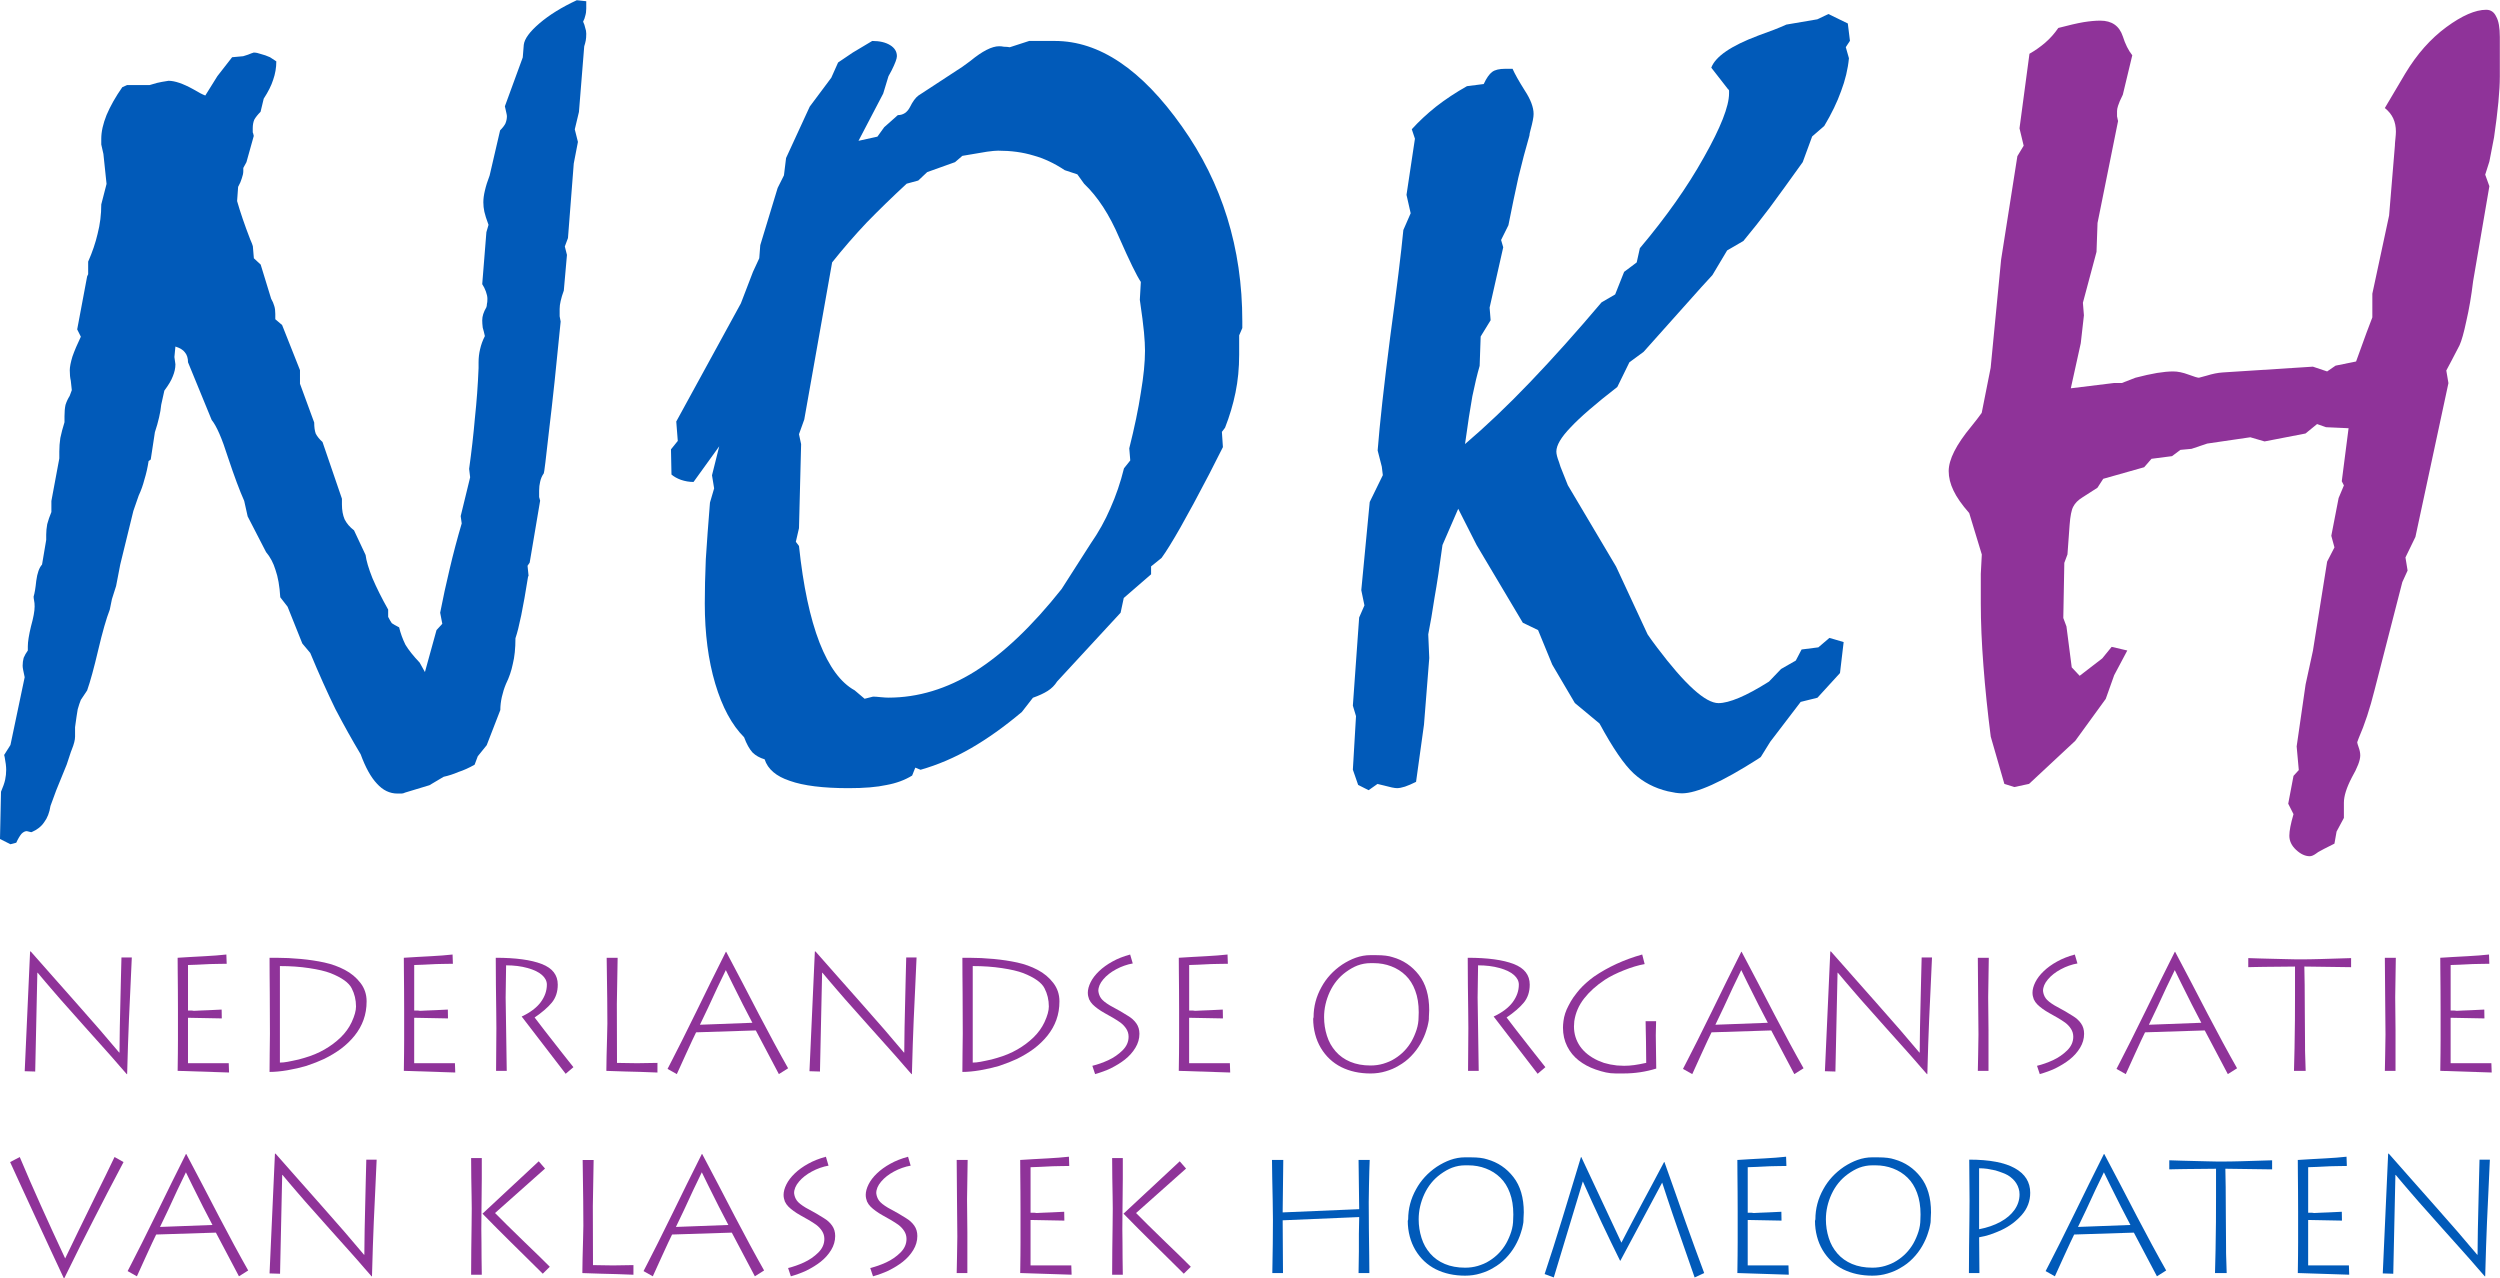 <?xml version="1.0" encoding="UTF-8" standalone="no"?>
<svg
   xmlns:dc="http://purl.org/dc/elements/1.1/"
   xmlns:cc="http://creativecommons.org/ns#"
   xmlns:rdf="http://www.w3.org/1999/02/22-rdf-syntax-ns#"
   xmlns:svg="http://www.w3.org/2000/svg"
   xmlns="http://www.w3.org/2000/svg"
   xmlns:sodipodi="http://sodipodi.sourceforge.net/DTD/sodipodi-0.dtd"
   xmlns:inkscape="http://www.inkscape.org/namespaces/inkscape"
   sodipodi:docname="Logo.svg"
   inkscape:version="1.0 (4035a4fb49, 2020-05-01)"
   id="svg950"
   version="1.1"
   viewBox="0 0 163.572 83.646"
   height="83.646mm"
   width="163.572mm">
  <defs
     id="defs944">
    <rect
       id="rect958"
       height="11.373"
       width="17.23"
       y="-99.682"
       x="-107.314" />
    <rect
       id="rect1522"
       height="11.373"
       width="17.23"
       y="-99.682"
       x="-107.314" />
  </defs>
  <sodipodi:namedview
     inkscape:window-maximized="1"
     inkscape:window-y="449"
     inkscape:window-x="-9"
     inkscape:window-height="1001"
     inkscape:window-width="1920"
     fit-margin-bottom="0"
     fit-margin-right="0"
     fit-margin-left="0"
     fit-margin-top="0"
     showgrid="false"
     inkscape:document-rotation="0"
     inkscape:current-layer="text857-8"
     inkscape:document-units="mm"
     inkscape:cy="247.24225"
     inkscape:cx="189.08717"
     inkscape:zoom="0.98994949"
     inkscape:pageshadow="2"
     inkscape:pageopacity="0.0"
     borderopacity="1.0"
     bordercolor="#666666"
     pagecolor="#ffffff"
     id="base" />
  <g
     transform="translate(-12.56,-43.332)"
     id="layer1"
     inkscape:groupmode="layer"
     inkscape:label="Laag 1">
    <g
       aria-label="NOKH"
       transform="matrix(6.647,0,0,6.647,518.594,679.032)"
       id="text845-2"
       style="font-style:normal;font-variant:normal;font-weight:normal;font-stretch:normal;font-size:10.583px;line-height:1.25;font-family:'Staccato222 BT';-inkscape-font-specification:'Staccato222 BT';white-space:pre;shape-inside:url(#rect847-0);fill:#663399;fill-opacity:1">
      <path
         d="m -73.726,-90.707 q -0.067,-0.15 -0.16,-0.429 -0.088,-0.279 -0.16,-0.367 l -0.233,-0.568 q 0,-0.062 -0.031,-0.098 -0.026,-0.036 -0.093,-0.057 l -0.01,0.103 q 0,0.01 0.005,0.036 0.005,0.026 0.005,0.036 0,0.057 -0.026,0.119 -0.021,0.057 -0.083,0.14 l -0.031,0.14 q -0.005,0.057 -0.021,0.124 -0.015,0.067 -0.041,0.145 l -0.041,0.269 -0.021,0.015 q -0.015,0.098 -0.041,0.181 -0.021,0.083 -0.057,0.16 l -0.052,0.15 -0.129,0.527 -0.041,0.212 -0.041,0.129 -0.021,0.103 q -0.052,0.134 -0.114,0.398 -0.062,0.264 -0.109,0.398 l -0.062,0.093 q -0.015,0.036 -0.031,0.093 -0.01,0.057 -0.026,0.176 v 0.093 q 0,0.047 -0.031,0.124 -0.005,0.015 -0.01,0.026 l -0.041,0.124 -0.103,0.253 -0.057,0.155 q -0.015,0.098 -0.062,0.16 -0.041,0.062 -0.124,0.098 -0.01,0 -0.026,-0.005 -0.015,-0.005 -0.021,-0.005 -0.026,0 -0.052,0.026 -0.026,0.031 -0.052,0.088 l -0.057,0.015 -0.103,-0.052 0.01,-0.465 q 0.031,-0.072 0.041,-0.119 0.01,-0.047 0.01,-0.098 0,-0.047 -0.015,-0.124 -0.005,-0.015 -0.005,-0.021 l 0.062,-0.098 0.14,-0.667 q -0.01,-0.047 -0.015,-0.072 -0.005,-0.026 -0.005,-0.041 0,-0.041 0.01,-0.078 0.015,-0.036 0.041,-0.072 v -0.041 q 0,-0.067 0.031,-0.196 0.036,-0.129 0.036,-0.196 0,-0.036 -0.005,-0.057 -0.005,-0.026 -0.005,-0.041 0.015,-0.047 0.026,-0.155 0.015,-0.114 0.057,-0.16 l 0.041,-0.243 v -0.052 q 0,-0.047 0.01,-0.103 0.015,-0.057 0.041,-0.119 v -0.109 l 0.078,-0.419 v -0.067 q 0,-0.067 0.01,-0.134 0.015,-0.072 0.041,-0.155 v -0.057 q 0,-0.067 0.01,-0.114 0.015,-0.047 0.041,-0.088 l 0.021,-0.057 -0.01,-0.093 q -0.01,-0.041 -0.01,-0.103 0,-0.047 0.026,-0.134 0.031,-0.088 0.083,-0.196 l -0.036,-0.072 0.098,-0.522 0.01,-0.021 v -0.124 q 0.062,-0.14 0.093,-0.274 0.036,-0.14 0.036,-0.289 l 0.052,-0.202 -0.031,-0.295 q -0.015,-0.067 -0.021,-0.093 0,-0.031 0,-0.057 0,-0.103 0.052,-0.233 0.057,-0.134 0.155,-0.274 l 0.047,-0.021 h 0.093 0.129 q 0.031,-0.01 0.072,-0.021 0.041,-0.01 0.114,-0.021 0.093,0 0.243,0.083 0.078,0.047 0.119,0.062 l 0.119,-0.191 0.145,-0.186 0.109,-0.01 q 0.015,-0.005 0.047,-0.015 0.036,-0.015 0.057,-0.021 0.031,0 0.072,0.015 0.041,0.01 0.088,0.031 l 0.062,0.041 q 0,0.093 -0.031,0.181 -0.026,0.083 -0.093,0.186 l -0.031,0.129 q -0.041,0.041 -0.062,0.078 -0.015,0.036 -0.015,0.083 0,0.026 0,0.041 0.005,0.01 0.01,0.036 l -0.072,0.258 -0.031,0.057 v 0.031 q 0,0.031 -0.015,0.072 -0.01,0.036 -0.036,0.083 l -0.01,0.14 q 0.047,0.165 0.129,0.377 0.021,0.047 0.026,0.067 l 0.01,0.119 0.067,0.062 0.103,0.336 q 0.021,0.036 0.031,0.072 0.01,0.031 0.01,0.078 v 0.052 l 0.067,0.057 0.176,0.444 v 0.134 l 0.14,0.382 q 0,0.067 0.015,0.109 0.021,0.041 0.067,0.083 l 0.191,0.558 v 0.057 q 0,0.083 0.026,0.145 0.031,0.062 0.093,0.109 l 0.114,0.243 q 0.01,0.083 0.067,0.227 0.062,0.145 0.155,0.31 v 0.072 q 0.021,0.041 0.036,0.062 0.021,0.015 0.072,0.041 0.021,0.088 0.062,0.171 0.047,0.078 0.14,0.176 l 0.052,0.093 0.114,-0.413 0.057,-0.062 -0.021,-0.109 q 0.041,-0.212 0.093,-0.429 0.052,-0.222 0.119,-0.45 l -0.01,-0.072 0.093,-0.382 -0.01,-0.083 q 0.036,-0.258 0.057,-0.501 0.026,-0.243 0.036,-0.491 v -0.057 q 0,-0.067 0.015,-0.129 0.015,-0.067 0.047,-0.129 -0.01,-0.047 -0.021,-0.083 -0.005,-0.041 -0.005,-0.072 0,-0.031 0.01,-0.062 0.01,-0.031 0.031,-0.067 0.005,-0.015 0.005,-0.031 0.005,-0.015 0.005,-0.052 0,-0.031 -0.015,-0.072 -0.015,-0.041 -0.036,-0.072 l 0.041,-0.512 0.021,-0.072 q -0.031,-0.083 -0.041,-0.129 -0.01,-0.047 -0.01,-0.093 0,-0.052 0.015,-0.114 0.015,-0.067 0.047,-0.15 l 0.103,-0.444 q 0.036,-0.036 0.052,-0.067 0.015,-0.036 0.015,-0.072 0,-0.01 -0.005,-0.031 -0.005,-0.021 -0.015,-0.067 l 0.176,-0.481 0.01,-0.124 q 0.01,-0.088 0.155,-0.212 0.145,-0.124 0.367,-0.227 l 0.093,0.01 v 0.072 q 0,0.041 -0.01,0.072 -0.005,0.026 -0.021,0.057 0.015,0.031 0.021,0.062 0.01,0.026 0.01,0.057 0,0.041 -0.005,0.067 -0.005,0.026 -0.015,0.057 l -0.052,0.646 -0.041,0.171 0.031,0.124 -0.041,0.212 -0.057,0.734 -0.031,0.083 0.021,0.083 -0.031,0.351 q -0.021,0.057 -0.031,0.103 -0.01,0.041 -0.01,0.078 0,0.041 0,0.072 0.005,0.026 0.01,0.052 -0.062,0.641 -0.114,1.07 -0.047,0.424 -0.052,0.424 -0.026,0.036 -0.036,0.083 -0.01,0.041 -0.01,0.088 0,0.041 0,0.062 0.005,0.015 0.01,0.036 l -0.103,0.61 -0.021,0.031 0.01,0.098 -0.005,0.01 q -0.072,0.455 -0.124,0.605 0,0.15 -0.026,0.253 -0.021,0.103 -0.067,0.196 -0.026,0.062 -0.041,0.129 -0.015,0.067 -0.015,0.129 l -0.134,0.346 -0.088,0.109 -0.031,0.083 q -0.083,0.047 -0.16,0.072 -0.072,0.031 -0.145,0.047 l -0.14,0.083 -0.238,0.072 q -0.021,0.01 -0.036,0.01 -0.01,0 -0.041,0 -0.114,0 -0.202,-0.098 -0.088,-0.093 -0.16,-0.289 -0.124,-0.207 -0.248,-0.444 -0.119,-0.243 -0.248,-0.553 l -0.078,-0.093 -0.145,-0.362 -0.072,-0.093 q -0.01,-0.165 -0.047,-0.269 -0.031,-0.103 -0.093,-0.176 l -0.181,-0.351 z"
         style="fill:#015ab9;fill-opacity:1"
         id="path1158" />
      <path
         d="m -67.939,-93.053 -0.274,1.545 -0.052,0.145 0.021,0.098 -0.021,0.827 -0.031,0.134 0.031,0.041 q 0.062,0.589 0.202,0.951 0.14,0.357 0.346,0.47 l 0.098,0.083 0.083,-0.021 q 0.026,0 0.072,0.005 0.052,0.005 0.078,0.005 0.439,0 0.853,-0.258 0.419,-0.264 0.853,-0.811 l 0.284,-0.444 q 0.119,-0.171 0.196,-0.351 0.083,-0.186 0.134,-0.393 l 0.062,-0.078 -0.01,-0.119 q 0.078,-0.31 0.114,-0.548 0.041,-0.243 0.041,-0.413 0,-0.072 -0.01,-0.181 -0.01,-0.109 -0.041,-0.32 l 0.01,-0.176 q -0.062,-0.093 -0.212,-0.434 -0.145,-0.341 -0.346,-0.532 l -0.067,-0.093 -0.124,-0.041 q -0.155,-0.103 -0.31,-0.145 -0.155,-0.047 -0.346,-0.047 -0.036,0 -0.109,0.01 -0.067,0.01 -0.243,0.041 l -0.072,0.062 -0.274,0.098 -0.088,0.083 -0.114,0.031 q -0.212,0.196 -0.393,0.382 -0.176,0.186 -0.341,0.393 z m -1.111,1.809 -0.253,0.351 q -0.062,0 -0.124,-0.021 -0.057,-0.021 -0.093,-0.052 l -0.005,-0.248 0.067,-0.083 -0.015,-0.191 0.636,-1.163 0.119,-0.31 0.062,-0.134 0.01,-0.129 0.171,-0.563 0.062,-0.124 0.021,-0.171 0.233,-0.506 0.212,-0.284 0.067,-0.15 0.145,-0.098 0.191,-0.114 q 0.109,0 0.176,0.041 0.067,0.041 0.067,0.109 0,0.036 -0.052,0.14 -0.021,0.041 -0.031,0.057 l -0.052,0.171 -0.243,0.465 0.186,-0.041 0.067,-0.093 0.134,-0.119 q 0.078,0 0.119,-0.078 0.041,-0.083 0.083,-0.114 l 0.434,-0.284 q 0.031,-0.021 0.078,-0.057 0.176,-0.145 0.284,-0.145 0.021,0 0.047,0.005 0.031,0 0.057,0.005 l 0.191,-0.062 h 0.253 q 0.656,0 1.251,0.842 0.594,0.837 0.594,1.917 v 0.067 l -0.031,0.072 v 0.191 q 0,0.196 -0.036,0.372 -0.036,0.176 -0.103,0.346 l -0.031,0.041 0.01,0.15 q -0.047,0.093 -0.134,0.264 -0.331,0.636 -0.47,0.827 l -0.103,0.083 v 0.078 l -0.269,0.233 -0.031,0.145 -0.625,0.677 q -0.036,0.057 -0.093,0.093 -0.057,0.036 -0.145,0.067 l -0.109,0.14 q -0.258,0.217 -0.501,0.357 -0.243,0.14 -0.496,0.212 l -0.052,-0.021 -0.031,0.078 q -0.109,0.067 -0.253,0.093 -0.14,0.031 -0.372,0.031 -0.377,0 -0.579,-0.072 -0.202,-0.067 -0.248,-0.212 -0.072,-0.021 -0.119,-0.067 -0.047,-0.052 -0.083,-0.15 -0.181,-0.181 -0.284,-0.527 -0.103,-0.346 -0.103,-0.791 0,-0.196 0.01,-0.434 0.015,-0.238 0.041,-0.558 l 0.041,-0.14 -0.021,-0.129 z"
         style="fill:#015ab9;fill-opacity:1"
         id="path1160" />
      <path
         d="m -62.57,-87.921 -0.088,0.062 -0.103,-0.052 -0.052,-0.15 0.031,-0.527 -0.031,-0.103 0.062,-0.868 0.052,-0.119 -0.031,-0.15 0.083,-0.868 0.129,-0.264 -0.01,-0.083 -0.041,-0.16 q 0.031,-0.398 0.124,-1.121 0.098,-0.723 0.129,-1.049 l 0.072,-0.165 -0.041,-0.181 0.083,-0.553 -0.031,-0.093 q 0.103,-0.114 0.238,-0.222 0.14,-0.109 0.305,-0.202 l 0.165,-0.021 q 0.041,-0.088 0.083,-0.119 0.041,-0.031 0.129,-0.031 h 0.072 q 0.031,0.072 0.119,0.212 0.088,0.134 0.088,0.233 0,0.047 -0.031,0.16 -0.01,0.036 -0.01,0.052 -0.057,0.196 -0.109,0.413 -0.047,0.212 -0.098,0.47 l -0.072,0.145 0.021,0.072 -0.134,0.594 0.01,0.124 -0.098,0.16 -0.01,0.289 q -0.036,0.124 -0.072,0.3 -0.031,0.171 -0.072,0.47 0.31,-0.264 0.641,-0.61 0.336,-0.351 0.703,-0.785 l 0.134,-0.078 0.088,-0.222 0.124,-0.093 0.031,-0.14 q 0.388,-0.46 0.63,-0.894 0.248,-0.439 0.248,-0.63 0,-0.021 0,-0.026 0,-0.01 -0.01,-0.015 l -0.165,-0.212 q 0.062,-0.165 0.46,-0.315 0.176,-0.062 0.279,-0.109 l 0.305,-0.052 0.109,-0.052 0.191,0.093 0.021,0.171 -0.041,0.062 0.031,0.109 q -0.015,0.16 -0.078,0.326 -0.057,0.16 -0.165,0.341 l -0.119,0.103 -0.093,0.253 q -0.196,0.274 -0.326,0.45 -0.129,0.171 -0.258,0.326 l -0.16,0.093 -0.145,0.243 -0.109,0.119 -0.568,0.636 -0.14,0.103 -0.119,0.243 q -0.32,0.248 -0.46,0.398 -0.14,0.145 -0.14,0.238 0,0.036 0.026,0.103 0.01,0.031 0.015,0.047 l 0.072,0.181 0.475,0.801 0.31,0.667 q 0.031,0.047 0.093,0.129 0.413,0.548 0.605,0.548 0.078,0 0.202,-0.052 0.124,-0.052 0.295,-0.16 l 0.119,-0.124 0.145,-0.083 0.057,-0.109 0.165,-0.021 0.109,-0.093 0.14,0.041 -0.036,0.305 -0.222,0.243 -0.165,0.041 -0.3,0.393 -0.093,0.15 -0.031,0.021 q -0.527,0.336 -0.744,0.336 -0.026,0 -0.062,-0.005 -0.031,-0.005 -0.078,-0.015 -0.196,-0.047 -0.336,-0.176 -0.14,-0.129 -0.336,-0.491 l -0.243,-0.202 -0.222,-0.377 -0.14,-0.341 -0.15,-0.072 -0.455,-0.765 -0.181,-0.357 -0.155,0.357 q -0.041,0.31 -0.078,0.517 -0.031,0.207 -0.062,0.362 l 0.01,0.233 -0.052,0.656 -0.078,0.563 q -0.062,0.031 -0.109,0.047 -0.047,0.015 -0.078,0.015 -0.036,0 -0.129,-0.026 -0.041,-0.01 -0.062,-0.015 z"
         style="fill:#015ab9;fill-opacity:1"
         id="path1162" />
      <path
         d="m -55.19,-89.234 -0.129,0.243 -0.083,0.233 -0.3,0.413 -0.455,0.424 -0.145,0.031 -0.098,-0.031 -0.134,-0.465 q -0.047,-0.367 -0.072,-0.698 -0.026,-0.336 -0.026,-0.615 0,-0.196 0,-0.289 0.005,-0.098 0.01,-0.191 l -0.124,-0.408 q -0.109,-0.124 -0.155,-0.222 -0.047,-0.098 -0.047,-0.191 0,-0.171 0.222,-0.439 0.067,-0.083 0.103,-0.134 l 0.088,-0.444 0.103,-1.065 0.16,-1.018 0.062,-0.103 -0.041,-0.171 0.098,-0.734 q 0.083,-0.047 0.155,-0.109 0.072,-0.062 0.129,-0.145 0.155,-0.041 0.248,-0.057 0.093,-0.015 0.165,-0.015 0.171,0 0.222,0.155 0.036,0.114 0.093,0.186 l -0.093,0.388 q -0.036,0.072 -0.047,0.109 -0.01,0.031 -0.01,0.052 0,0.031 0,0.052 0.005,0.021 0.01,0.047 l -0.202,1.003 -0.01,0.284 -0.134,0.501 0.01,0.124 -0.031,0.274 -0.098,0.444 0.424,-0.052 h 0.078 l 0.134,-0.052 q 0.119,-0.031 0.212,-0.047 0.093,-0.015 0.16,-0.015 0.067,0 0.15,0.031 0.083,0.031 0.103,0.031 0,0 0.078,-0.021 0.083,-0.026 0.155,-0.031 l 0.889,-0.057 0.14,0.047 0.083,-0.057 0.202,-0.041 0.103,-0.284 0.057,-0.15 v -0.233 l 0.165,-0.77 0.057,-0.687 q 0,-0.021 0.005,-0.067 0.005,-0.047 0.005,-0.072 0,-0.072 -0.026,-0.129 -0.026,-0.057 -0.083,-0.103 l 0.202,-0.341 q 0.171,-0.284 0.403,-0.455 0.233,-0.171 0.393,-0.171 0.067,0 0.098,0.067 0.036,0.062 0.036,0.202 v 0.202 0.186 q 0,0.207 -0.057,0.599 l -0.005,0.026 -0.041,0.212 -0.041,0.129 0.041,0.114 -0.16,0.935 q -0.026,0.217 -0.067,0.393 -0.036,0.171 -0.067,0.238 l -0.078,0.15 -0.052,0.098 0.021,0.124 -0.041,0.191 -0.284,1.323 -0.098,0.202 0.021,0.129 -0.052,0.114 -0.274,1.065 q -0.067,0.269 -0.155,0.47 -0.015,0.041 -0.015,0.041 0,0.01 0.015,0.052 0.015,0.041 0.015,0.078 0,0.072 -0.083,0.217 -0.078,0.15 -0.078,0.248 v 0.021 0.129 l -0.072,0.134 -0.021,0.119 -0.103,0.052 -0.057,0.031 q -0.005,0.005 -0.021,0.015 -0.036,0.026 -0.062,0.026 -0.067,0 -0.134,-0.062 -0.067,-0.062 -0.067,-0.14 0,-0.036 0.01,-0.088 0.01,-0.052 0.031,-0.124 l -0.052,-0.103 0.052,-0.274 0.052,-0.057 -0.021,-0.233 0.088,-0.61 0.072,-0.331 0.14,-0.878 0.072,-0.14 -0.031,-0.114 0.072,-0.372 0.052,-0.124 -0.021,-0.041 0.067,-0.522 -0.222,-0.01 -0.088,-0.031 -0.114,0.093 -0.403,0.078 -0.14,-0.041 -0.424,0.062 -0.155,0.052 -0.109,0.01 -0.083,0.062 -0.202,0.026 -0.072,0.083 -0.403,0.114 -0.057,0.088 -0.145,0.093 q -0.067,0.041 -0.093,0.093 -0.026,0.047 -0.036,0.181 l -0.021,0.289 -0.031,0.083 -0.01,0.543 0.031,0.083 0.052,0.403 0.078,0.083 0.222,-0.171 0.093,-0.114 z"
         style="font-style:normal;font-variant:normal;font-weight:normal;font-stretch:normal;font-family:'Staccato222 BT';-inkscape-font-specification:'Staccato222 BT';fill:#8f3399;fill-opacity:1"
         id="path1164" />
      <g
         style="font-size:1.592px;line-height:1.25;font-family:'Ubiq Gothic SSi';-inkscape-font-specification:'Ubiq Gothic SSi';white-space:pre;shape-inside:url(#rect958)"
         id="text956" />
    </g>
    <g
       aria-label="Nederlandse organisatie van klassiek homeopaten "
       transform="translate(97.354,182.945)"
       id="text857-8"
       style="font-style:normal;font-variant:normal;font-weight:normal;font-stretch:normal;font-size:10.583px;line-height:1.25;font-family:LithographLight;-inkscape-font-specification:LithographLight;white-space:pre;shape-inside:url(#rect859-6);fill:#663399;fill-opacity:1">
      <path
         d="m -82.825,-77.361 h 0.041 l 1.437,1.628 1.509,1.705 1.566,1.783 1.276,1.499 h 0.021 l 0.01,-0.873 0.01,-0.775 0.036,-1.592 0.036,-1.555 0.036,-1.426 h 0.677 l -0.093,2.052 -0.093,1.995 -0.062,1.638 -0.057,1.948 h -0.026 l -0.439,-0.501 -0.434,-0.501 -0.439,-0.496 -1.452,-1.623 -1.566,-1.762 -0.501,-0.579 -0.501,-0.584 -0.496,-0.589 h -0.021 l -0.14,6.465 -0.687,-0.021 z"
         style="font-style:normal;font-variant:normal;font-weight:normal;font-stretch:normal;font-family:LithographLight;-inkscape-font-specification:LithographLight;fill:#8f3399;fill-opacity:1"
         id="path1071" />
      <path
         d="m -73.172,-76.947 0.842,-0.052 0.951,-0.052 0.729,-0.047 0.667,-0.062 0.021,0.605 -0.63,0.01 -0.47,0.01 -0.842,0.041 -0.589,0.021 v 2.977 h 0.191 q 0.093,0 0.191,0.021 l 0.429,-0.021 0.532,-0.021 0.858,-0.041 0.01,0.579 -1.096,-0.021 -1.116,-0.021 v 2.971 h 2.666 l 0.021,0.61 -3.364,-0.109 0.015,-1.163 0.005,-0.837 v -0.93 -1.106 l -0.005,-1.282 -0.005,-0.605 -0.005,-0.548 z"
         style="font-style:normal;font-variant:normal;font-weight:normal;font-stretch:normal;font-family:LithographLight;-inkscape-font-specification:LithographLight;fill:#8f3399;fill-opacity:1"
         id="path1073" />
      <path
         d="m -67.157,-76.947 h 0.434 q 0.791,0 1.617,0.078 0.827,0.078 1.54,0.233 0.713,0.155 1.333,0.481 0.62,0.326 1.023,0.853 0.403,0.522 0.403,1.204 0,0.661 -0.202,1.214 -0.196,0.548 -0.584,1.034 -0.388,0.481 -0.899,0.863 -0.475,0.351 -1.09,0.656 -0.47,0.222 -1.173,0.46 l -0.594,0.155 -0.646,0.129 q -0.646,0.109 -1.163,0.109 l 0.01,-1.209 0.015,-1.282 -0.005,-1.369 -0.005,-1.245 -0.005,-0.672 -0.005,-0.568 z m 0.677,0.543 v 6.315 q 0.227,0 0.506,-0.052 l 0.31,-0.062 q 0.439,-0.083 0.775,-0.191 0.739,-0.212 1.328,-0.553 0.594,-0.341 1.059,-0.791 0.465,-0.455 0.718,-0.997 0.284,-0.615 0.284,-1.023 0,-0.646 -0.284,-1.194 -0.279,-0.553 -1.39,-0.992 -0.517,-0.196 -1.395,-0.326 -0.873,-0.134 -1.912,-0.134 z"
         style="font-style:normal;font-variant:normal;font-weight:normal;font-stretch:normal;font-family:LithographLight;-inkscape-font-specification:LithographLight;fill:#8f3399;fill-opacity:1"
         id="path1075" />
      <path
         d="m -58.372,-76.947 0.842,-0.052 0.951,-0.052 0.729,-0.047 0.667,-0.062 0.021,0.605 -0.63,0.01 -0.47,0.01 -0.842,0.041 -0.589,0.021 v 2.977 h 0.191 q 0.093,0 0.191,0.021 l 0.429,-0.021 0.532,-0.021 0.858,-0.041 0.01,0.579 -1.096,-0.021 -1.116,-0.021 v 2.971 h 2.666 l 0.021,0.61 -3.364,-0.109 0.015,-1.163 0.005,-0.837 v -0.93 -1.106 l -0.005,-1.282 -0.005,-0.605 -0.005,-0.548 z"
         style="font-style:normal;font-variant:normal;font-weight:normal;font-stretch:normal;font-family:LithographLight;-inkscape-font-specification:LithographLight;fill:#8f3399;fill-opacity:1"
         id="path1077" />
      <path
         d="m -47.783,-69.356 -2.878,-3.747 q 0.832,-0.388 1.24,-0.93 0.408,-0.548 0.408,-1.158 0,-0.346 -0.32,-0.63 -0.32,-0.284 -0.941,-0.455 -0.62,-0.176 -1.406,-0.176 l -0.015,1.039 -0.015,1.07 0.036,2.393 0.036,2.403 h -0.698 l 0.01,-1.4 0.01,-1.395 -0.01,-1.137 -0.021,-1.69 -0.01,-1.778 q 1.959,0 3.008,0.408 1.049,0.403 1.049,1.349 0,0.713 -0.398,1.189 -0.393,0.47 -1.116,0.961 l 0.661,0.863 0.574,0.734 0.574,0.734 0.729,0.92 z"
         style="font-style:normal;font-variant:normal;font-weight:normal;font-stretch:normal;font-family:LithographLight;-inkscape-font-specification:LithographLight;fill:#8f3399;fill-opacity:1"
         id="path1079" />
      <path
         d="m -41.778,-69.439 -1.101,-0.041 -0.997,-0.026 -1.245,-0.041 0.015,-0.982 0.031,-1.158 0.021,-0.961 -0.005,-0.822 -0.005,-0.811 -0.036,-2.666 h 0.718 l -0.052,3.018 0.01,3.86 0.3,0.005 0.331,0.005 0.326,0.005 0.367,0.005 1.323,-0.021 z"
         style="font-style:normal;font-variant:normal;font-weight:normal;font-stretch:normal;font-family:LithographLight;-inkscape-font-specification:LithographLight;fill:#8f3399;fill-opacity:1"
         id="path1081" />
      <path
         d="m -41.117,-69.676 0.3,-0.584 0.31,-0.61 0.326,-0.641 0.966,-1.953 0.941,-1.922 0.972,-1.953 h 0.021 q 0.481,0.894 1.085,2.062 l 1.07,2.057 0.972,1.829 0.486,0.889 0.439,0.785 -0.605,0.382 -1.509,-2.858 -3.907,0.124 -0.253,0.527 -0.419,0.91 -0.589,1.297 z m 2.119,-2.889 3.431,-0.129 -0.62,-1.194 -0.698,-1.395 -0.419,-0.858 -0.548,1.137 -0.605,1.307 z"
         style="font-style:normal;font-variant:normal;font-weight:normal;font-stretch:normal;font-family:LithographLight;-inkscape-font-specification:LithographLight;fill:#8f3399;fill-opacity:1"
         id="path1083" />
      <path
         d="m -31.479,-77.361 h 0.041 l 1.437,1.628 1.509,1.705 1.566,1.783 1.276,1.499 h 0.021 l 0.01,-0.873 0.01,-0.775 0.036,-1.592 0.036,-1.555 0.036,-1.426 h 0.677 l -0.093,2.052 -0.093,1.995 -0.062,1.638 -0.057,1.948 h -0.026 l -0.439,-0.501 -0.434,-0.501 -0.439,-0.496 -1.452,-1.623 -1.566,-1.762 -0.501,-0.579 -0.501,-0.584 -0.496,-0.589 h -0.021 l -0.14,6.465 -0.687,-0.021 z"
         style="font-style:normal;font-variant:normal;font-weight:normal;font-stretch:normal;font-family:LithographLight;-inkscape-font-specification:LithographLight;fill:#8f3399;fill-opacity:1"
         id="path1085" />
      <path
         d="m -21.826,-76.947 h 0.434 q 0.791,0 1.617,0.078 0.827,0.078 1.54,0.233 0.713,0.155 1.333,0.481 0.62,0.326 1.023,0.853 0.403,0.522 0.403,1.204 0,0.661 -0.202,1.214 -0.196,0.548 -0.584,1.034 -0.388,0.481 -0.899,0.863 -0.475,0.351 -1.09,0.656 -0.47,0.222 -1.173,0.46 l -0.594,0.155 -0.646,0.129 q -0.646,0.109 -1.163,0.109 l 0.01,-1.209 0.015,-1.282 -0.005,-1.369 -0.005,-1.245 -0.005,-0.672 -0.005,-0.568 z m 0.677,0.543 v 6.315 q 0.227,0 0.506,-0.052 l 0.31,-0.062 q 0.439,-0.083 0.775,-0.191 0.739,-0.212 1.328,-0.553 0.594,-0.341 1.059,-0.791 0.465,-0.455 0.718,-0.997 0.284,-0.615 0.284,-1.023 0,-0.646 -0.284,-1.194 -0.279,-0.553 -1.39,-0.992 -0.517,-0.196 -1.395,-0.326 -0.873,-0.134 -1.912,-0.134 z"
         style="font-style:normal;font-variant:normal;font-weight:normal;font-stretch:normal;font-family:LithographLight;-inkscape-font-specification:LithographLight;fill:#8f3399;fill-opacity:1"
         id="path1087" />
      <path
         d="m -13.62,-74.648 q 0,-0.331 0.186,-0.703 0.186,-0.372 0.548,-0.718 0.367,-0.351 0.873,-0.63 0.506,-0.284 1.163,-0.46 l 0.171,0.584 q -0.145,0.026 -0.269,0.057 -0.124,0.031 -0.284,0.088 -0.269,0.093 -0.537,0.238 -0.522,0.279 -0.842,0.661 -0.32,0.377 -0.32,0.754 0.031,0.279 0.181,0.486 0.15,0.207 0.579,0.465 0.785,0.419 1.183,0.682 0.341,0.202 0.543,0.491 0.202,0.284 0.202,0.682 0,0.481 -0.264,0.915 -0.258,0.429 -0.687,0.77 -0.191,0.15 -0.424,0.295 -0.233,0.145 -0.522,0.289 -0.444,0.207 -1.003,0.367 l -0.181,-0.543 q 0.512,-0.124 1.044,-0.367 0.532,-0.248 0.93,-0.641 0.398,-0.393 0.398,-0.894 0,-0.284 -0.15,-0.517 -0.15,-0.233 -0.382,-0.408 -0.098,-0.072 -0.222,-0.15 -0.124,-0.083 -0.279,-0.171 l -0.532,-0.3 q -0.496,-0.279 -0.785,-0.568 -0.145,-0.145 -0.233,-0.336 -0.083,-0.217 -0.083,-0.419 z"
         style="font-style:normal;font-variant:normal;font-weight:normal;font-stretch:normal;font-family:LithographLight;-inkscape-font-specification:LithographLight;fill:#8f3399;fill-opacity:1"
         id="path1089" />
      <path
         d="m -7.667,-76.947 0.842,-0.052 0.951,-0.052 0.729,-0.047 0.667,-0.062 0.021,0.605 -0.63,0.01 -0.47,0.01 -0.842,0.041 -0.589,0.021 v 2.977 H -6.799 q 0.093,0 0.191,0.021 l 0.429,-0.021 0.532,-0.021 0.858,-0.041 0.01,0.579 -1.096,-0.021 -1.116,-0.021 v 2.971 h 2.666 l 0.021,0.61 -3.364,-0.109 0.016,-1.163 0.005,-0.837 v -0.93 -1.106 l -0.005,-1.282 -0.005,-0.605 -0.005,-0.548 z"
         style="font-style:normal;font-variant:normal;font-weight:normal;font-stretch:normal;font-family:LithographLight;-inkscape-font-specification:LithographLight;fill:#8f3399;fill-opacity:1"
         id="path1091" />
      <path
         d="m 4.877,-76.596 q -0.434,0 -0.853,0.155 -0.362,0.14 -0.754,0.424 -0.682,0.496 -1.059,1.302 -0.372,0.806 -0.372,1.654 0,0.625 0.186,1.214 0.093,0.295 0.233,0.548 0.14,0.248 0.336,0.475 0.382,0.439 0.956,0.682 0.579,0.243 1.328,0.243 0.439,0 0.827,-0.114 0.202,-0.062 0.388,-0.14 0.129,-0.057 0.186,-0.088 0.062,-0.031 0.186,-0.109 0.692,-0.429 1.101,-1.142 0.196,-0.351 0.326,-0.754 0.129,-0.403 0.129,-0.816 l 0.01,-0.32 q 0,-0.806 -0.227,-1.411 -0.222,-0.605 -0.625,-0.997 -0.403,-0.393 -0.946,-0.599 -0.537,-0.207 -1.152,-0.207 z m 0,-0.522 h 0.393 q 0.667,0 1.049,0.129 1.049,0.295 1.721,1.163 0.677,0.868 0.677,2.31 l -0.021,0.455 v 0.103 q 0,0.057 -0.01,0.119 0,0.047 -0.031,0.165 -0.031,0.196 -0.129,0.486 -0.062,0.207 -0.16,0.429 -0.098,0.222 -0.222,0.439 -0.253,0.439 -0.615,0.811 -0.357,0.372 -0.822,0.63 -0.351,0.217 -0.827,0.357 -0.47,0.145 -1.003,0.145 -1.075,0 -1.917,-0.419 -0.837,-0.424 -1.333,-1.251 -0.243,-0.408 -0.372,-0.899 -0.129,-0.496 -0.129,-1.013 l 0.026,-0.103 q 0,-1.044 0.517,-1.969 0.475,-0.873 1.349,-1.468 0.455,-0.295 0.889,-0.45 0.481,-0.171 0.972,-0.171 z"
         style="font-style:normal;font-variant:normal;font-weight:normal;font-stretch:normal;font-family:LithographLight;-inkscape-font-specification:LithographLight;fill:#8f3399;fill-opacity:1"
         id="path1093" />
      <path
         d="m 15.812,-69.356 -2.878,-3.747 q 0.832,-0.388 1.24,-0.93 0.408,-0.548 0.408,-1.158 0,-0.346 -0.32,-0.63 -0.32,-0.284 -0.941,-0.455 -0.62,-0.176 -1.406,-0.176 l -0.015,1.039 -0.015,1.07 0.036,2.393 0.036,2.403 h -0.698 l 0.01,-1.4 0.01,-1.395 -0.01,-1.137 -0.021,-1.69 -0.01,-1.778 q 1.959,0 3.008,0.408 1.049,0.403 1.049,1.349 0,0.713 -0.398,1.189 -0.393,0.47 -1.116,0.961 l 0.661,0.863 0.574,0.734 0.574,0.734 0.729,0.92 z"
         style="font-style:normal;font-variant:normal;font-weight:normal;font-stretch:normal;font-family:LithographLight;-inkscape-font-specification:LithographLight;fill:#8f3399;fill-opacity:1"
         id="path1095" />
      <path
         d="m 22.814,-76.534 q -0.62,0.109 -1.364,0.408 -0.739,0.295 -1.24,0.62 -0.837,0.558 -1.359,1.225 -0.522,0.667 -0.641,1.483 l -0.021,0.341 q 0,0.723 0.398,1.302 0.403,0.579 1.178,0.935 l 0.382,0.15 0.413,0.103 q 0.212,0.041 0.444,0.067 l 0.465,0.021 q 0.331,0 0.667,-0.047 0.181,-0.026 0.346,-0.057 0.171,-0.031 0.434,-0.088 l -0.015,-1.431 -0.015,-0.718 -0.01,-0.579 h 0.687 l -0.005,0.217 -0.005,0.227 -0.005,0.233 -0.005,0.253 0.015,1.106 0.015,1.065 q -1.034,0.32 -2.124,0.32 h -0.532 q -0.341,0 -0.641,-0.067 -0.14,-0.031 -0.31,-0.078 -0.171,-0.047 -0.362,-0.114 -0.625,-0.217 -1.106,-0.594 -0.481,-0.377 -0.754,-0.925 -0.274,-0.548 -0.274,-1.22 0,-0.181 0.031,-0.424 0.062,-0.517 0.336,-1.023 0.14,-0.279 0.31,-0.527 0.109,-0.155 0.233,-0.31 0.088,-0.109 0.165,-0.202 0.393,-0.444 0.946,-0.847 1.385,-0.951 3.163,-1.452 z"
         style="font-style:normal;font-variant:normal;font-weight:normal;font-stretch:normal;font-family:LithographLight;-inkscape-font-specification:LithographLight;fill:#8f3399;fill-opacity:1"
         id="path1097" />
      <path
         d="m 25.322,-69.676 0.3,-0.584 0.31,-0.61 0.326,-0.641 0.966,-1.953 0.941,-1.922 0.972,-1.953 h 0.021 q 0.481,0.894 1.085,2.062 l 1.07,2.057 0.972,1.829 0.486,0.889 0.439,0.785 -0.605,0.382 -1.509,-2.858 -3.907,0.124 -0.253,0.527 -0.419,0.91 -0.589,1.297 z m 2.119,-2.889 3.431,-0.129 -0.62,-1.194 -0.698,-1.395 -0.419,-0.858 -0.548,1.137 -0.605,1.307 z"
         style="font-style:normal;font-variant:normal;font-weight:normal;font-stretch:normal;font-family:LithographLight;-inkscape-font-specification:LithographLight;fill:#8f3399;fill-opacity:1"
         id="path1099" />
      <path
         d="m 34.96,-77.361 h 0.041 l 1.437,1.628 1.509,1.705 1.566,1.783 1.276,1.499 h 0.021 l 0.01,-0.873 0.01,-0.775 0.036,-1.592 0.036,-1.555 0.036,-1.426 h 0.677 l -0.093,2.052 -0.093,1.995 -0.062,1.638 -0.057,1.948 h -0.026 l -0.439,-0.501 -0.434,-0.501 -0.439,-0.496 -1.452,-1.623 -1.566,-1.762 -0.501,-0.579 -0.501,-0.584 -0.496,-0.589 h -0.021 l -0.14,6.465 -0.687,-0.021 z"
         style="font-style:normal;font-variant:normal;font-weight:normal;font-stretch:normal;font-family:LithographLight;-inkscape-font-specification:LithographLight;fill:#8f3399;fill-opacity:1"
         id="path1101" />
      <path
         d="m 45.311,-69.547 h -0.698 l 0.021,-1.044 0.021,-1.338 -0.021,-2.346 -0.021,-2.672 h 0.718 l -0.01,0.63 -0.015,0.977 -0.015,0.977 0.021,2.176 z"
         style="font-style:normal;font-variant:normal;font-weight:normal;font-stretch:normal;font-family:LithographLight;-inkscape-font-specification:LithographLight;fill:#8f3399;fill-opacity:1"
         id="path1103" />
      <path
         d="m 48.189,-74.648 q 0,-0.331 0.186,-0.703 0.186,-0.372 0.548,-0.718 0.367,-0.351 0.873,-0.63 0.506,-0.284 1.163,-0.46 l 0.171,0.584 q -0.145,0.026 -0.269,0.057 -0.124,0.031 -0.284,0.088 -0.269,0.093 -0.537,0.238 -0.522,0.279 -0.842,0.661 -0.32,0.377 -0.32,0.754 0.031,0.279 0.181,0.486 0.15,0.207 0.579,0.465 0.785,0.419 1.183,0.682 0.341,0.202 0.543,0.491 0.202,0.284 0.202,0.682 0,0.481 -0.264,0.915 -0.258,0.429 -0.687,0.77 -0.191,0.15 -0.424,0.295 -0.233,0.145 -0.522,0.289 -0.444,0.207 -1.003,0.367 l -0.181,-0.543 q 0.512,-0.124 1.044,-0.367 0.532,-0.248 0.93,-0.641 0.398,-0.393 0.398,-0.894 0,-0.284 -0.15,-0.517 -0.15,-0.233 -0.382,-0.408 -0.098,-0.072 -0.222,-0.15 -0.124,-0.083 -0.279,-0.171 l -0.532,-0.3 q -0.496,-0.279 -0.785,-0.568 -0.145,-0.145 -0.233,-0.336 -0.083,-0.217 -0.083,-0.419 z"
         style="font-style:normal;font-variant:normal;font-weight:normal;font-stretch:normal;font-family:LithographLight;-inkscape-font-specification:LithographLight;fill:#8f3399;fill-opacity:1"
         id="path1105" />
      <path
         d="m 53.686,-69.676 0.3,-0.584 0.31,-0.61 0.326,-0.641 0.966,-1.953 0.941,-1.922 0.972,-1.953 h 0.021 q 0.481,0.894 1.085,2.062 l 1.07,2.057 0.972,1.829 0.486,0.889 0.439,0.785 -0.605,0.382 -1.509,-2.858 -3.907,0.124 -0.253,0.527 -0.419,0.91 -0.589,1.297 z m 2.119,-2.889 3.431,-0.129 -0.62,-1.194 -0.698,-1.395 -0.419,-0.858 -0.548,1.137 -0.605,1.307 z"
         style="font-style:normal;font-variant:normal;font-weight:normal;font-stretch:normal;font-family:LithographLight;-inkscape-font-specification:LithographLight;fill:#8f3399;fill-opacity:1"
         id="path1107" />
      <path
         d="m 62.308,-76.926 0.811,0.026 0.822,0.021 0.858,0.021 0.713,0.015 0.796,-0.005 0.682,-0.015 2.046,-0.062 v 0.594 l -1.524,-0.021 -1.535,-0.021 0.021,1.194 0.01,1.819 0.015,2.186 v 0.284 q 0,0.062 0.005,0.207 0.005,0.14 0.005,0.15 l 0.031,0.987 h -0.765 l 0.036,-1.478 0.026,-1.845 0.005,-1.643 v -1.86 l -0.987,0.01 -0.537,0.005 -0.522,0.005 -0.584,0.01 -0.429,0.01 z"
         style="font-style:normal;font-variant:normal;font-weight:normal;font-stretch:normal;font-family:LithographLight;-inkscape-font-specification:LithographLight;fill:#8f3399;fill-opacity:1"
         id="path1109" />
      <path
         d="m 71.942,-69.547 h -0.698 l 0.021,-1.044 0.021,-1.338 -0.021,-2.346 -0.021,-2.672 h 0.718 l -0.01,0.63 -0.015,0.977 -0.015,0.977 0.021,2.176 z"
         style="font-style:normal;font-variant:normal;font-weight:normal;font-stretch:normal;font-family:LithographLight;-inkscape-font-specification:LithographLight;fill:#8f3399;fill-opacity:1"
         id="path1111" />
      <path
         d="m 74.87,-76.947 0.842,-0.052 0.951,-0.052 0.729,-0.047 0.667,-0.062 0.021,0.605 -0.63,0.01 -0.47,0.01 -0.842,0.041 -0.589,0.021 v 2.977 h 0.191 q 0.093,0 0.191,0.021 l 0.429,-0.021 0.532,-0.021 0.858,-0.041 0.01,0.579 -1.096,-0.021 -1.116,-0.021 v 2.971 h 2.666 l 0.021,0.61 -3.364,-0.109 0.015,-1.163 0.005,-0.837 v -0.93 -1.106 l -0.005,-1.282 -0.005,-0.605 -0.005,-0.548 z"
         style="font-style:normal;font-variant:normal;font-weight:normal;font-stretch:normal;font-family:LithographLight;-inkscape-font-specification:LithographLight;fill:#8f3399;fill-opacity:1"
         id="path1113" />
      <path
         d="m -84.132,-63.579 0.63,-0.331 0.672,1.571 0.703,1.586 0.765,1.685 0.832,1.793 0.858,-1.778 1.111,-2.274 0.713,-1.447 0.548,-1.137 0.589,0.331 -1.039,1.979 -0.915,1.778 -0.884,1.741 -1.044,2.114 h -0.021 l -0.853,-1.829 -0.873,-1.886 -1.127,-2.444 z"
         style="font-style:normal;font-variant:normal;font-weight:normal;font-stretch:normal;font-family:LithographLight;-inkscape-font-specification:LithographLight;fill:#8f3399;fill-opacity:1"
         id="path1115" />
      <path
         d="m -76.443,-56.447 0.3,-0.584 0.31,-0.61 0.326,-0.641 0.966,-1.953 0.941,-1.922 0.972,-1.953 h 0.021 q 0.481,0.894 1.085,2.062 l 1.07,2.057 0.972,1.829 0.486,0.889 0.439,0.785 -0.605,0.382 -1.509,-2.858 -3.907,0.124 -0.253,0.527 -0.419,0.91 -0.589,1.297 z m 2.119,-2.889 3.431,-0.129 -0.62,-1.194 -0.698,-1.395 -0.419,-0.858 -0.548,1.137 -0.605,1.307 z"
         style="font-style:normal;font-variant:normal;font-weight:normal;font-stretch:normal;font-family:LithographLight;-inkscape-font-specification:LithographLight;fill:#8f3399;fill-opacity:1"
         id="path1117" />
      <path
         d="m -66.805,-64.131 h 0.041 l 1.437,1.628 1.509,1.705 1.566,1.783 1.276,1.499 h 0.021 l 0.01,-0.873 0.01,-0.775 0.036,-1.592 0.036,-1.555 0.036,-1.426 h 0.677 l -0.093,2.052 -0.093,1.995 -0.062,1.638 -0.057,1.948 h -0.026 l -0.439,-0.501 -0.434,-0.501 -0.439,-0.496 -1.452,-1.623 -1.566,-1.762 -0.501,-0.579 -0.501,-0.584 -0.496,-0.589 h -0.021 l -0.14,6.465 -0.687,-0.021 z"
         style="font-style:normal;font-variant:normal;font-weight:normal;font-stretch:normal;font-family:LithographLight;-inkscape-font-specification:LithographLight;fill:#8f3399;fill-opacity:1"
         id="path1119" />
      <path
         d="m -53.225,-60.204 3.679,-3.426 0.413,0.475 -3.271,2.909 0.76,0.76 1.096,1.07 1.075,1.039 0.651,0.646 -0.46,0.455 -1.023,-1.013 -1.028,-1.013 -0.951,-0.946 z m -0.744,-3.638 h 0.698 v 1.354 l -0.005,0.475 -0.005,0.584 -0.005,0.486 -0.005,0.486 -0.01,1.271 0.01,0.878 0.005,0.992 0.015,1.106 h -0.698 l 0.005,-0.822 0.005,-0.842 0.021,-1.581 0.01,-1.075 -0.01,-0.816 -0.021,-1.209 z"
         style="font-style:normal;font-variant:normal;font-weight:normal;font-stretch:normal;font-family:LithographLight;-inkscape-font-specification:LithographLight;fill:#8f3399;fill-opacity:1"
         id="path1121" />
      <path
         d="m -43.349,-56.209 -1.101,-0.041 -0.997,-0.026 -1.245,-0.041 0.015,-0.982 0.031,-1.158 0.021,-0.961 -0.005,-0.822 -0.005,-0.811 -0.036,-2.666 h 0.718 l -0.052,3.018 0.01,3.86 0.3,0.005 0.331,0.005 0.326,0.005 0.367,0.005 1.323,-0.021 z"
         style="font-style:normal;font-variant:normal;font-weight:normal;font-stretch:normal;font-family:LithographLight;-inkscape-font-specification:LithographLight;fill:#8f3399;fill-opacity:1"
         id="path1123" />
      <path
         d="m -42.688,-56.447 0.3,-0.584 0.31,-0.61 0.326,-0.641 0.966,-1.953 0.941,-1.922 0.972,-1.953 h 0.021 q 0.481,0.894 1.085,2.062 l 1.07,2.057 0.972,1.829 0.486,0.889 0.439,0.785 -0.605,0.382 -1.509,-2.858 -3.907,0.124 -0.253,0.527 -0.419,0.91 -0.589,1.297 z m 2.119,-2.889 3.431,-0.129 -0.62,-1.194 -0.698,-1.395 -0.419,-0.858 -0.548,1.137 -0.605,1.307 z"
         style="font-style:normal;font-variant:normal;font-weight:normal;font-stretch:normal;font-family:LithographLight;-inkscape-font-specification:LithographLight;fill:#8f3399;fill-opacity:1"
         id="path1125" />
      <path
         d="m -33.526,-61.418 q 0,-0.331 0.186,-0.703 0.186,-0.372 0.548,-0.718 0.367,-0.351 0.873,-0.63 0.506,-0.284 1.163,-0.46 l 0.171,0.584 q -0.145,0.026 -0.269,0.057 -0.124,0.031 -0.284,0.088 -0.269,0.093 -0.537,0.238 -0.522,0.279 -0.842,0.661 -0.32,0.377 -0.32,0.754 0.031,0.279 0.181,0.486 0.15,0.207 0.579,0.465 0.785,0.419 1.183,0.682 0.341,0.202 0.543,0.491 0.202,0.284 0.202,0.682 0,0.481 -0.264,0.915 -0.258,0.429 -0.687,0.77 -0.191,0.15 -0.424,0.295 -0.233,0.145 -0.522,0.289 -0.444,0.207 -1.003,0.367 l -0.181,-0.543 q 0.512,-0.124 1.044,-0.367 0.532,-0.248 0.93,-0.641 0.398,-0.393 0.398,-0.894 0,-0.284 -0.15,-0.517 -0.15,-0.233 -0.382,-0.408 -0.098,-0.072 -0.222,-0.15 -0.124,-0.083 -0.279,-0.171 l -0.532,-0.3 q -0.496,-0.279 -0.785,-0.568 -0.145,-0.145 -0.233,-0.336 -0.083,-0.217 -0.083,-0.419 z"
         style="font-style:normal;font-variant:normal;font-weight:normal;font-stretch:normal;font-family:LithographLight;-inkscape-font-specification:LithographLight;fill:#8f3399;fill-opacity:1"
         id="path1127" />
      <path
         d="m -28.151,-61.418 q 0,-0.331 0.186,-0.703 0.186,-0.372 0.548,-0.718 0.367,-0.351 0.873,-0.63 0.506,-0.284 1.163,-0.46 l 0.171,0.584 q -0.145,0.026 -0.269,0.057 -0.124,0.031 -0.284,0.088 -0.269,0.093 -0.537,0.238 -0.522,0.279 -0.842,0.661 -0.32,0.377 -0.32,0.754 0.031,0.279 0.181,0.486 0.15,0.207 0.579,0.465 0.785,0.419 1.183,0.682 0.341,0.202 0.543,0.491 0.202,0.284 0.202,0.682 0,0.481 -0.264,0.915 -0.258,0.429 -0.687,0.77 -0.191,0.15 -0.424,0.295 -0.233,0.145 -0.522,0.289 -0.444,0.207 -1.003,0.367 l -0.181,-0.543 q 0.512,-0.124 1.044,-0.367 0.532,-0.248 0.93,-0.641 0.398,-0.393 0.398,-0.894 0,-0.284 -0.15,-0.517 -0.15,-0.233 -0.382,-0.408 -0.098,-0.072 -0.222,-0.15 -0.124,-0.083 -0.279,-0.171 l -0.532,-0.3 q -0.496,-0.279 -0.785,-0.568 -0.145,-0.145 -0.233,-0.336 -0.083,-0.217 -0.083,-0.419 z"
         style="font-style:normal;font-variant:normal;font-weight:normal;font-stretch:normal;font-family:LithographLight;-inkscape-font-specification:LithographLight;fill:#8f3399;fill-opacity:1"
         id="path1129" />
      <path
         d="m -21.501,-56.318 h -0.698 l 0.021,-1.044 0.021,-1.338 -0.021,-2.346 -0.021,-2.672 h 0.718 l -0.01,0.63 -0.015,0.977 -0.015,0.977 0.021,2.176 z"
         style="font-style:normal;font-variant:normal;font-weight:normal;font-stretch:normal;font-family:LithographLight;-inkscape-font-specification:LithographLight;fill:#8f3399;fill-opacity:1"
         id="path1131" />
      <path
         d="m -18.044,-63.718 0.842,-0.052 0.951,-0.052 0.729,-0.047 0.667,-0.062 0.021,0.605 -0.63,0.01 -0.47,0.01 -0.842,0.041 -0.589,0.021 v 2.977 h 0.191 q 0.093,0 0.191,0.021 l 0.429,-0.021 0.532,-0.021 0.858,-0.041 0.01,0.579 -1.096,-0.021 -1.116,-0.021 v 2.971 h 2.666 l 0.021,0.61 -3.364,-0.109 0.015,-1.163 0.005,-0.837 v -0.93 -1.106 l -0.005,-1.282 -0.005,-0.605 -0.005,-0.548 z"
         style="font-style:normal;font-variant:normal;font-weight:normal;font-stretch:normal;font-family:LithographLight;-inkscape-font-specification:LithographLight;fill:#8f3399;fill-opacity:1"
         id="path1133" />
      <path
         d="m -11.284,-60.204 3.679,-3.426 0.413,0.475 -3.271,2.909 0.76,0.76 1.096,1.07 1.075,1.039 0.651,0.646 -0.46,0.455 -1.023,-1.013 -1.028,-1.013 -0.951,-0.946 z m -0.744,-3.638 h 0.698 v 1.354 l -0.005,0.475 -0.005,0.584 -0.005,0.486 -0.005,0.486 -0.01,1.271 0.01,0.878 0.005,0.992 0.015,1.106 h -0.698 l 0.005,-0.822 0.005,-0.842 0.021,-1.581 0.01,-1.075 -0.01,-0.816 -0.021,-1.209 z"
         style="font-style:normal;font-variant:normal;font-weight:normal;font-stretch:normal;font-family:LithographLight;-inkscape-font-specification:LithographLight;fill:#8f3399;fill-opacity:1"
         id="path1135" />
      <path
         d="m -1.569,-63.718 h 0.739 l -0.041,3.431 5.007,-0.212 -0.041,-3.219 h 0.729 l -0.026,0.754 -0.021,0.92 -0.016,1.09 0.005,0.894 0.005,0.91 0.021,1.7 0.01,1.132 H 4.095 l 0.021,-1.411 v -1.152 l 0.021,-1.101 -5.007,0.212 0.021,3.452 H -1.548 l 0.031,-1.928 0.01,-1.545 -0.016,-1.276 -0.031,-1.514 z"
         style="font-style:normal;font-variant:normal;font-weight:normal;font-stretch:normal;font-family:LithographLight;-inkscape-font-specification:LithographLight;fill:#015ab9;fill-opacity:1"
         id="path1137" />
      <path
         d="m 11.066,-63.367 q -0.434,0 -0.853,0.155 -0.362,0.14 -0.754,0.424 -0.682,0.496 -1.059,1.302 -0.372,0.806 -0.372,1.654 0,0.625 0.186,1.214 0.093,0.295 0.233,0.548 0.14,0.248 0.336,0.475 0.382,0.439 0.956,0.682 0.579,0.243 1.328,0.243 0.439,0 0.827,-0.114 0.202,-0.062 0.388,-0.14 0.129,-0.057 0.186,-0.088 0.062,-0.031 0.186,-0.109 0.692,-0.429 1.101,-1.142 0.196,-0.351 0.326,-0.754 0.129,-0.403 0.129,-0.816 l 0.01,-0.32 q 0,-0.806 -0.227,-1.411 -0.222,-0.605 -0.625,-0.997 -0.403,-0.393 -0.946,-0.599 -0.537,-0.207 -1.152,-0.207 z m 0,-0.522 h 0.393 q 0.667,0 1.049,0.129 1.049,0.295 1.721,1.163 0.677,0.868 0.677,2.31 l -0.021,0.455 v 0.103 q 0,0.057 -0.01,0.119 0,0.047 -0.031,0.165 -0.031,0.196 -0.129,0.486 -0.062,0.207 -0.16,0.429 -0.098,0.222 -0.222,0.439 -0.253,0.439 -0.615,0.811 -0.357,0.372 -0.822,0.63 -0.351,0.217 -0.827,0.357 -0.47,0.145 -1.003,0.145 -1.075,0 -1.917,-0.419 -0.837,-0.424 -1.333,-1.251 -0.243,-0.408 -0.372,-0.899 -0.129,-0.496 -0.129,-1.013 l 0.026,-0.103 q 0,-1.044 0.517,-1.969 0.475,-0.873 1.349,-1.468 0.455,-0.295 0.889,-0.45 0.481,-0.171 0.972,-0.171 z"
         style="font-style:normal;font-variant:normal;font-weight:normal;font-stretch:normal;font-family:LithographLight;-inkscape-font-specification:LithographLight;fill:#015ab9;fill-opacity:1"
         id="path1139" />
      <path
         d="m 18.647,-63.909 h 0.021 l 2.625,5.602 0.62,-1.194 0.729,-1.375 0.687,-1.282 0.754,-1.421 h 0.026 l 0.646,1.824 0.739,2.103 0.605,1.679 0.61,1.654 -0.625,0.289 -1.111,-3.194 q -0.14,-0.403 -0.346,-1.003 -0.088,-0.248 -0.336,-1.003 -0.176,-0.532 -0.331,-1.008 l -2.734,5.111 h -0.021 l -0.579,-1.183 -0.62,-1.297 -0.625,-1.349 -0.61,-1.354 -0.021,0.021 0.015,-0.015 -1.897,6.273 -0.599,-0.222 0.579,-1.778 0.579,-1.86 0.62,-2.036 z"
         style="font-style:normal;font-variant:normal;font-weight:normal;font-stretch:normal;font-family:LithographLight;-inkscape-font-specification:LithographLight;fill:#015ab9;fill-opacity:1"
         id="path1141" />
      <path
         d="m 28.879,-63.718 0.842,-0.052 0.951,-0.052 0.729,-0.047 0.667,-0.062 0.021,0.605 -0.63,0.01 -0.47,0.01 -0.842,0.041 -0.589,0.021 v 2.977 h 0.191 q 0.093,0 0.191,0.021 l 0.429,-0.021 0.532,-0.021 0.858,-0.041 0.01,0.579 -1.096,-0.021 -1.116,-0.021 v 2.971 h 2.666 l 0.021,0.61 -3.364,-0.109 0.015,-1.163 0.005,-0.837 v -0.93 -1.106 l -0.005,-1.282 -0.005,-0.605 -0.005,-0.548 z"
         style="font-style:normal;font-variant:normal;font-weight:normal;font-stretch:normal;font-family:LithographLight;-inkscape-font-specification:LithographLight;fill:#015ab9;fill-opacity:1"
         id="path1143" />
      <path
         d="m 37.71,-63.367 q -0.434,0 -0.853,0.155 -0.362,0.14 -0.754,0.424 -0.682,0.496 -1.059,1.302 -0.372,0.806 -0.372,1.654 0,0.625 0.186,1.214 0.093,0.295 0.233,0.548 0.14,0.248 0.336,0.475 0.382,0.439 0.956,0.682 0.579,0.243 1.328,0.243 0.439,0 0.827,-0.114 0.202,-0.062 0.388,-0.14 0.129,-0.057 0.186,-0.088 0.062,-0.031 0.186,-0.109 0.692,-0.429 1.101,-1.142 0.196,-0.351 0.326,-0.754 0.129,-0.403 0.129,-0.816 l 0.01,-0.32 q 0,-0.806 -0.227,-1.411 -0.222,-0.605 -0.625,-0.997 -0.403,-0.393 -0.946,-0.599 -0.537,-0.207 -1.152,-0.207 z m 0,-0.522 h 0.393 q 0.667,0 1.049,0.129 1.049,0.295 1.721,1.163 0.677,0.868 0.677,2.31 l -0.021,0.455 v 0.103 q 0,0.057 -0.01,0.119 0,0.047 -0.031,0.165 -0.031,0.196 -0.129,0.486 -0.062,0.207 -0.16,0.429 -0.098,0.222 -0.222,0.439 -0.253,0.439 -0.615,0.811 -0.357,0.372 -0.822,0.63 -0.351,0.217 -0.827,0.357 -0.47,0.145 -1.003,0.145 -1.075,0 -1.917,-0.419 -0.837,-0.424 -1.333,-1.251 -0.243,-0.408 -0.372,-0.899 -0.129,-0.496 -0.129,-1.013 l 0.026,-0.103 q 0,-1.044 0.517,-1.969 0.475,-0.873 1.349,-1.468 0.455,-0.295 0.889,-0.45 0.481,-0.171 0.972,-0.171 z"
         style="font-style:normal;font-variant:normal;font-weight:normal;font-stretch:normal;font-family:LithographLight;-inkscape-font-specification:LithographLight;fill:#015ab9;fill-opacity:1"
         id="path1145" />
      <path
         d="m 44.717,-56.318 h -0.687 l 0.005,-0.827 0.005,-0.884 0.021,-1.736 0.01,-1.287 -0.005,-0.651 -0.005,-0.656 -0.005,-0.667 -0.005,-0.713 q 1.984,0 2.987,0.563 1.003,0.558 1.003,1.607 0,0.816 -0.548,1.442 -0.548,0.625 -1.328,0.992 -0.357,0.165 -0.749,0.3 -0.351,0.114 -0.718,0.176 z m -0.021,-6.857 v 3.989 q 0.801,-0.155 1.395,-0.481 0.599,-0.326 0.925,-0.791 0.326,-0.465 0.326,-1.008 0,-0.217 -0.057,-0.382 -0.047,-0.171 -0.16,-0.351 -0.181,-0.289 -0.543,-0.517 -0.124,-0.072 -0.351,-0.16 -0.227,-0.088 -0.47,-0.16 l -0.537,-0.103 -0.253,-0.026 z"
         style="font-style:normal;font-variant:normal;font-weight:normal;font-stretch:normal;font-family:LithographLight;-inkscape-font-specification:LithographLight;fill:#015ab9;fill-opacity:1"
         id="path1147" />
      <path
         d="m 49.048,-56.447 0.3,-0.584 0.31,-0.61 0.326,-0.641 0.966,-1.953 0.941,-1.922 0.972,-1.953 h 0.021 q 0.481,0.894 1.085,2.062 l 1.07,2.057 0.972,1.829 0.486,0.889 0.439,0.785 -0.605,0.382 -1.509,-2.858 -3.907,0.124 -0.253,0.527 -0.419,0.91 -0.589,1.297 z m 2.119,-2.889 3.431,-0.129 -0.62,-1.194 -0.698,-1.395 -0.419,-0.858 -0.548,1.137 -0.605,1.307 z"
         style="font-style:normal;font-variant:normal;font-weight:normal;font-stretch:normal;font-family:LithographLight;-inkscape-font-specification:LithographLight;fill:#015ab9;fill-opacity:1"
         id="path1149" />
      <path
         d="m 57.14,-63.697 0.811,0.026 0.822,0.021 0.858,0.021 0.713,0.015 0.796,-0.005 0.682,-0.015 2.046,-0.062 v 0.594 l -1.524,-0.021 -1.535,-0.021 0.021,1.194 0.01,1.819 0.015,2.186 v 0.284 q 0,0.062 0.005,0.207 0.005,0.14 0.005,0.15 l 0.031,0.987 h -0.765 l 0.036,-1.478 0.026,-1.845 0.005,-1.643 v -1.86 l -0.987,0.01 -0.537,0.005 -0.522,0.005 -0.584,0.01 -0.429,0.01 z"
         style="font-style:normal;font-variant:normal;font-weight:normal;font-stretch:normal;font-family:LithographLight;-inkscape-font-specification:LithographLight;fill:#015ab9;fill-opacity:1"
         id="path1151" />
      <path
         d="m 65.548,-63.718 0.842,-0.052 0.951,-0.052 0.729,-0.047 0.667,-0.062 0.021,0.605 -0.63,0.01 -0.47,0.01 -0.842,0.041 -0.589,0.021 v 2.977 h 0.191 q 0.093,0 0.191,0.021 l 0.429,-0.021 0.532,-0.021 0.858,-0.041 0.01,0.579 -1.096,-0.021 -1.116,-0.021 v 2.971 h 2.666 l 0.021,0.61 -3.364,-0.109 0.015,-1.163 0.005,-0.837 v -0.93 -1.106 l -0.005,-1.282 -0.005,-0.605 -0.005,-0.548 z"
         style="font-style:normal;font-variant:normal;font-weight:normal;font-stretch:normal;font-family:LithographLight;-inkscape-font-specification:LithographLight;fill:#015ab9;fill-opacity:1"
         id="path1153" />
      <path
         d="m 71.46,-64.131 h 0.041 l 1.437,1.628 1.509,1.705 1.566,1.783 1.276,1.499 h 0.021 l 0.01,-0.873 0.01,-0.775 0.036,-1.592 0.036,-1.555 0.036,-1.426 h 0.677 l -0.093,2.052 -0.093,1.995 -0.062,1.638 -0.057,1.948 h -0.026 l -0.439,-0.501 -0.434,-0.501 -0.439,-0.496 -1.452,-1.623 -1.566,-1.762 -0.501,-0.579 -0.501,-0.584 -0.496,-0.589 h -0.021 l -0.14,6.465 -0.687,-0.021 z"
         style="font-style:normal;font-variant:normal;font-weight:normal;font-stretch:normal;font-family:LithographLight;-inkscape-font-specification:LithographLight;fill:#015ab9;fill-opacity:1"
         id="path1155" />
    </g>
  </g>
</svg>
